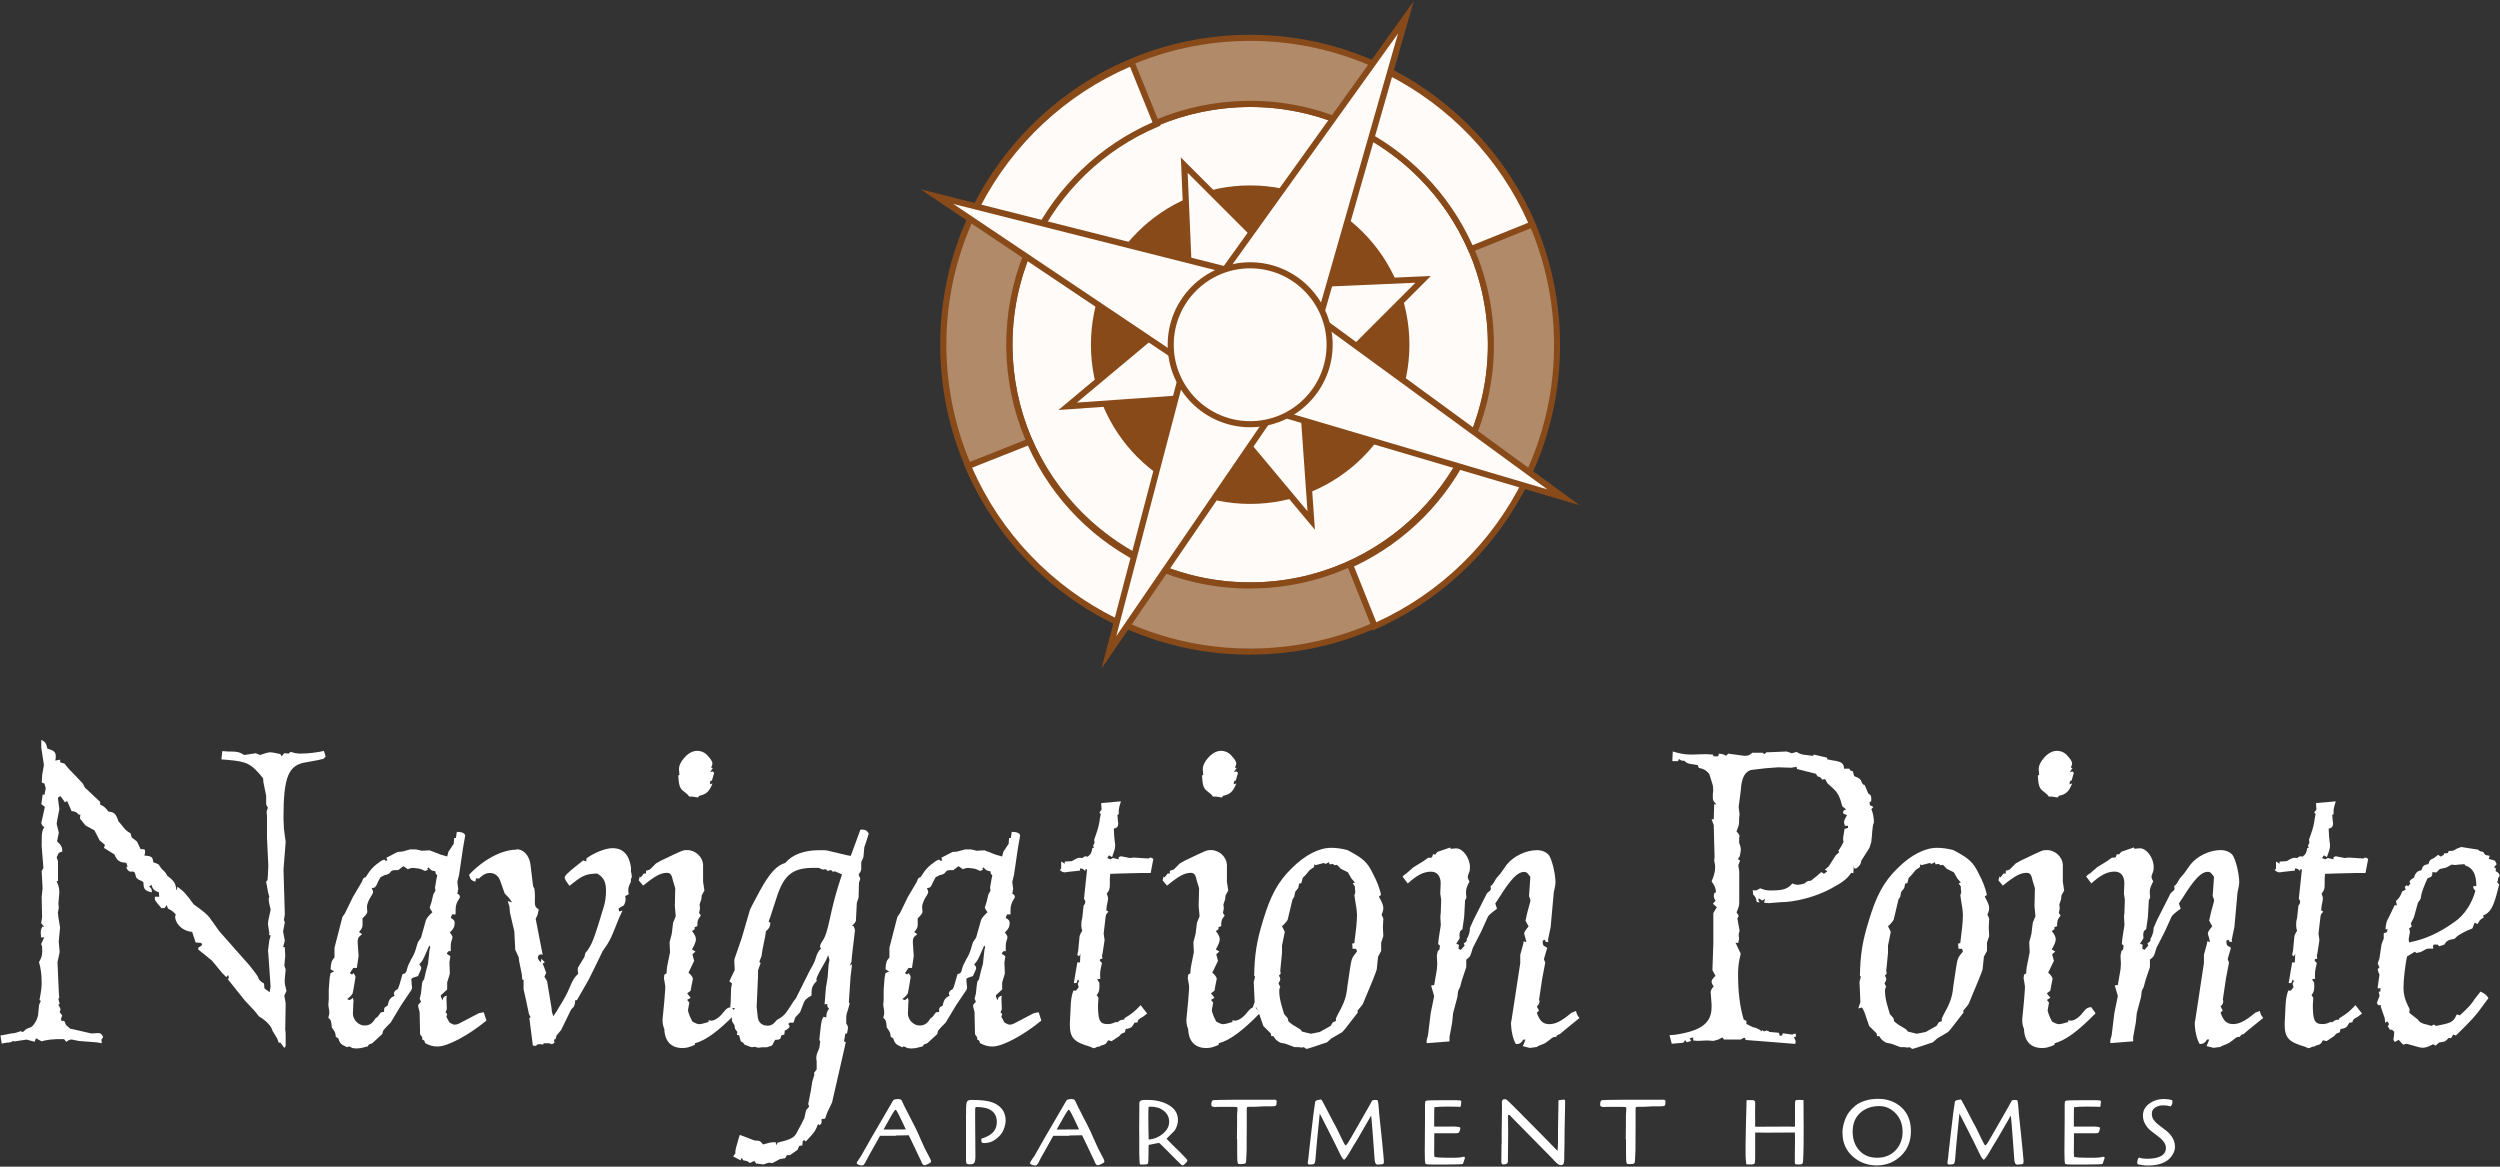 <?xml version="1.0" encoding="UTF-8"?>
<svg id="logos" xmlns="http://www.w3.org/2000/svg" viewBox="0 0 300 140">
  <rect x="0" y="0" width="300" height="140" fill="#333333" stroke="none"/>
  <defs>
    <style>
      .cls-1 {
        fill: #fffbf8;
      }

      .cls-1, .cls-2, .cls-3, .cls-4 {
        stroke-width: 0px;
      }

      .cls-2 {
        fill: #894a1a;
      }

      .cls-3 {
        fill: #b18a69;
      }

      .cls-4 {
        fill: #fff;
      }
    </style>
  </defs>
  <g>
    <g>
      <path class="cls-4" d="M0,124.27l.63-.11.79-.16c.11,0,.21.05,1.06-.26l.26.11.42-.37.63-.26c.11-.05.42-.47.58-.79.11-.26.21-.53.21-.74l.11-1.11.21-.47-.16-.11c.21-1.11.26-1.58.26-2.06,0-1-.11-1.79-.32-2.48.37-.63.42-.95.37-1.9l-.11-.26.37-.84-.37.05-.05-.53c0-.37.05-.53.21-.79l.21.05-.37-.47.11-.69-.05-2.43.11-1.06-.11-2.06.21-.37-.21-2.64c.05-.9-.11-1.69.32-2.27-.21-.11-.26-.21-.37-.48l.32-1.42.11-.53-.42-.32.16-1.16.21.05.16-.79-.16-.58-.32-.11.05-.9.21-1.21-.32-2.11v-.9c.47.21.58.37.74,1.05.79.21,1,.42,1,.9,0,.11,0,.32-.05.53l.58-.11v.32l.53.16.42.53c2.06,2.16,1.69,1.69,2,2.32l1.85,1.74v.32c.48.21.63.37,1,.84.68.05.9.26,1.21,1.21.26.16.79,1.16,1.42,1.37l.16.53.63.48.42.9.47.05c.05.05.16.21,0,.74.84.05,1,.16,1.06.79l.63.26.37.53c.53.47.58.63.68.84,1.32.9.95,1.53,1.11,1.74l.11-.42c.74.53,1,.79,1.95,2.11,1.11.79,1.63,1.21,1.9,1.58l1.21,1.69,3.59,4.06c.16.21,1.06,1.32,1.06,1.48s.26.48.68.69l.05.58.63.47.11-.68-.05-.74-.21-3.06-.05-.53.16-1.21.16-.58-.21-.11c.05-.11.05-.21.05-.21l-.16-1v-.11c0-.16.05-.53.16-.95l.16-.74c-.05-.26-.37-1.27-.16-1.53l-.16-.58-.11-.63-.11-.58c0-.05.05-.11.16-.21l.05-.63.05-1.11-.16-3.32v-2.69l-.05-.47.16-.48c-.11-.21-.21-.32-.21-.42v-1l-.32-1.58-.05-.53c-1.42-1.74-1.85-2-4.32-2.21l-.68-.05.11-1,.63.05c1.16,0,1.42.05,2,.42l1.37-.21.53.21c.47-.16.95-.32,1.16-.32.32,0,.53.05,1.27.21l.16.26.32-.37.53.05.21-.21.58.16.47.05c.37,0,1.27,0,2.43-.21l.53-.11.21.69-.26.26c-.11.05-.9.21-2.11.42-2.11.32-2.69,1.79-2.69,6.59v.11l.05,1.27.21,1.58-.26,3.32.16,5.38-.11.68c.05.11.11.21.11.26l-.21,1.11.21,1.11-.21.74.21.05.05,1-.11,1.21.16.42-.11,1.27v.32c0,.11,0,.21.21,1l-.26.58.16.9-.05,3.16.05.47v1.53l-.16.21-.47-.63h-.21l-.16-.47-.58-.95s-.11-.84-1.63-1.74c-.53-.68-.48-.63-1.69-1.9l-2.06-2.58.16-.11-.11-.37-.21.26-.47-.47-1.27-1.53-1.63-1.32v-.21l.48-.32-.11-.26-.68-.05-.42-1.27c-1.74-.16-2.27-1.79-1.95-2.06-.32-.37-.42-.47-.95-.74l-.16-.42-.26.37h-.37c-.84-1-.79-.9-.79-1.37h.53l-.05-.53c-.58-.21-.68-.32-.9-.9l-.26.21c.26.21.32.32.32.58v.11c-.79-.16-1-.37-1-1.11,0-.37-.9-.26-.95-.95-.11-.42-.16-.47-.69-.42-.32-.21-.37-.32-.42-.58h.16l-.16-.48c-.84-.05-1.11-.26-1.42-1l-1.26-.79.11-.37-.63-.53-.63-1.21-1.06-.58-.68-.84.05-.47h-.21c-.26-.32-.37-.37-.84-.42l-.53-1.21-.26.16-.53-.74-.26.11c-.05.11-.05.21-.05.21l.16,1.21v.05c-.21,1-.32,1.69-.32,1.74l.26,1.05s0,.05-.21,1.06c.53.47.63.74.63,1.21l-.42.16-.26.53.16.47v2.37l-.16.05c.26.58.32.84.32,1.37l-.11,1.32.05.47-.11.58.05.53.21,1.27-.16,1.69.11,1.27-.26,1.21.16,3.59.05.69-.11.11.16.58-.16.16c.16.21.26.42.26.58,0,.05-.05.16-.11.26l.32.42-.16.42c0,.05.05.16.11.26l.26-.05c.11.16.16.26.16.32s0,.16.58.63l.74.16c1.42.32,1.74.42,1.9.42l.63-.05h.11c.26,0,.42.11.58.48l-.21.32.05.42-.63-.11-2.11-.16-.79-.16c-.16-.05-.42,0-.74.26l-.26-.32c-1.27-.05-2.27.11-2.69.26l-.68-.37-.16.42c-.84-.21-.95-.26-.95-.26l-1.42.21c0,.05-.11,0-.21-.05q-.26.21-.79.21l-.58.11-.16-1Z"/>
      <path class="cls-4" d="M40.09,116.57l-.42-.26c.05-.84.11-1,.47-1.42v-1.16l.95-3.69.32-.47.95-1.95,1.06-1.79c.16-.42.16-.48.47-.58.58-.95.95-1.32,1.85-1.95l.37-.16.16.16.21-.05-.11-.32,1.32-.69.58-.05.95-.26h.69l.53.11c.05.05.11.05.11.05l1-.05,1.37.53.74.21.16-.58.63-.95.05-.69h.21l.11-.74c.58,0,1,.16,1,.47l-.26,1.48-.47,3.22-.21.84.11.84-.11.58c.26.11.26.16.32.42-.48.74-.53,1.05-.53,1.69v.37h-.42l-.16.42c.37.21.47.32.47.63,0,.42-.16.74-.58,1.11.21.26.32.47.32.58,0,0-.05.26-.16.58-.05.16-.05.32-.05.47v.63c-.26-.05-.37,0-.47.32.21.11.37.21.42.32l-.11.68.05,1.37-.32,1.06v.84l-.63.58c-.11.05-.21.21-.05.42l.11.32c.11-.42.16-.47.53-.58l-.05.26.05,1.37-.16.37.21.21-.11.32.37.69c.26.16.47.26.63.26s.37-.05.48-.11l2.43-1.27.58-.11.32,1c-2.11,1.74-4.64,3.11-5.85,3.11-.58,0-.95-.11-1.53-.42,0-.21-.05-.32-.32-.42v-.26l-.26-.37-.05-2.37v-.26c-.21-.95-.32-.79.16-1.27l-.16-.37.16-.63c.16-1.48.11-1.37.37-1.69l.26-1.11.21-.74.16-1.48c0-.16.05-.32.11-.53l-.11-.21-.21.47c-.58,1.37-.63,1.42-1,1.79.26.37.32.42.11.84l-.26.58-.48.16c-.16.05-.21.05-.32.21l.05.68c0,.05.11.37-.05.63l-1.21,1.79-1.27,2.11c-.9.9-.95.95-1,1.37l-1.21,1.11-.42.16-.11.21-.84.21-.53.05-.47-.05-.42-.21-.21.11c-.74-.32-.9-.47-1.06-1.05l-.32-.21c0-.42-.11-.63-.47-1.11l-.05-.47c-.05-.37-.11-.48-.37-.69l.11-.47v-.32l-.11-.74.05-.68v-1.16l.11-1.42.11-.58.47-.21ZM41.93,120c.11,0,.26-.11.42-.26.05.26.11.47.05.53l-.05,1.37c0,.74.69,1.42,1.37,1.42.58,0,.95-.21,1.32-.84.42-.26.42-.47.68-.74l.37-.05v-.21c0-.26.05-.37.42-.53.16-.74.32-.95.84-1.21-.05-.16-.21-.26.11-.63.32-.26.21.32.84-1.95.42-.11.42-.16.58-.74.05-.21.21-.58.47-1.06.26-.42.42-.79.53-1.16.16-.53.26-.9.32-.95l.32-.47.58-2.06c.11-.32.32-.53.79-1-.21-.26-.32-.48-.32-.58l.21-.63.21-.9.26-.47-.05-.37.16-.95.11-.53c-.21-.16-.21-.21-.21-.47-.47-.05-.58-.16-.84-.47l-.16.11.11.16-.37.16c-.37-.21-.74-.32-1-.32s-.48-.16-1.06.11l-.53-.37-.63.48c-.74-.05-.84.11-.9.21q-.21.32-.69.37l-.53.26c-.11.21-.21.37-.26.48-.32.74-.37.79-.79.84.11.21.16.37.16.47s-.11.32-.32.63c-.26.42-.42.9-.42,1.16l.05.58c0,.16-.16.37-.58.79,0,.9.11,1.06-.42,1.63l.37.26c-.47.37-.53.48-.53,1l.11,1.63-.21,1.42h-.42l-.42.63.26.16.16-.16c.16.16.26.37.26.47l-.21,1.27-.11.58c0,.16-.26.48-.68.79.11.05.21.11.26.11Z"/>
      <path class="cls-4" d="M62.02,101.91c.79,0,1.48.74,1.63,1.79l.32,2.64.16.32c0,.11.11.58.05,1.53,0,.63.11.68.47.95-.11.53-.11.68-.37,1.11l.84,4.32c-.05,0-.16-.05-.21-.05-.21,0-.37.21-.37.37s.11.37.37.58l.05-.42.42.42-.26.16.21.53.21.58-.21.47.32.53.21,1.26.32,1.95.05.47.16.53.37-.53.37-.63c.47-.74.95-1.58,1.26-2.37.42-.95.48-1.06,1-1.58-.05-.21-.11-.63,0-.79l.74-1.21.11-.47c.63-.74.9-1.37,1.48-3.16l.74-2.43c.16-.53.26-1.16.26-1.85,0-1.11-.26-1.63-1.06-2.11-1.27.05-1.69.21-2.79,1.06l-.53.42c-.47-.63-.58-.84-.58-1,0-.21.42-.63,1.63-1.58.16-.11.32-.26.58-.47l.37.11.05-.37c.95-.68,2.27-1.21,3.11-1.21,1.27,0,2,.79,2.22,2.32v.53l.05.16.05.42c0,.11-.11.21-.11.32,0,.16,0,.32-.05.37l-.16.37c-.05.11-.11.26-.11.58l.05.47-.42.21c.05.21.05.32.05.37,0,.21-.05.47-.21.74l-.63.37.05.37.42-.11-.37.79-.79,1.95c-.26.63-.53,1.11-.74,1.42l-.47.68-1,2.06-.68,1.37-1.42,2.48h-.21c0,.32-.05.53-.16.79l-.32.32-1.21,2.48-.53.63c-.05.05-.05.21-.11.42l-.21.11.05.37c-.16.11-.26.16-.32.16l-.32-.11h-.63l-.11.16c-.16-.05-.32-.05-.42-.05-.16,0-.26,0-.42.21l-.37-.05-.42-3.32.16-.05-.21-.42-.32-1.53-.32-1.42v-1.16h-.16l-.05-.63-.32-1.58-.05-.47-.42-.9-.11-2.21-.53-2.27-.05-.69-.21-.68.53.16-.42-.58-.47-.48-.58-1.63c-.21-.53-.69-.84-1.16-.84s-.84.16-1.37.68l-.32-.05-.11.42c-.48-.16-.58-.26-.74-.84,1.74-1.85,3.96-3.01,5.7-3.01Z"/>
      <path class="cls-4" d="M76.78,105.18l.11.11.37-.47h.26v-.32l.47-.16.74-.74.58-.32c2.74-1.32,2.64-1.27,3.16-1.27,1,0,1.85.84,1.9,1.74v2.06l.16,1.05-.32.58-.05.47-.21.63.05.48-.11.53.21.32c-.37.47-.42.63-.42,1.27l-.32.11v.26l-.32.21c.37.47.47.74.47,1s-.16.68-.47,1.21l.42.26-.37.32.21.79-.68,1.42c.32.26.53.58.53.74l-.16.79-.11.63-.42.32.42.53-.42.26.26.32-.16.9c0,.16.11.47.26.84l.26.53c.37.21.63.32.84.32s.58-.11,1.11-.26v-.21l.32.05c.37,0,.95-.37,1.32-.84.53-.68.69-.74,1.11-.79l.53.74c-2.11,2.16-3.64,3.27-4.9,3.59l-.05.21c-.74.32-1.05.37-1.48.37-1.32,0-2.11-.79-2.16-2.27-.16-.37-.21-.74-.21-.95v-.26l.21-2.16.11-1.48v-.32l-.11-.68-.05-.21.05-.47.26-.16.05-.68.37-1.85-.05-1.21.26-1,.16-1.32.32-.79-.11-1.21.05-2.16-.26-.84c-.16-.79-.32-1-.74-1-.74,0-1.42.37-2.85,1.53l-.53-.63.11-.42ZM81.53,92.95l-.05-.58v-.16c0-.32.21-.79.58-1.21.47-.58,1.05-.9,1.58-.9s1,.21,1.37.69c.26.26.48.63.48.79s-.05.32-.16.53l.21.05-.32.47.32-.05.16.16-.26.9-.21.11-.05.37.32-.11c-.37.95-.74,1.32-1.58,1.48l-.16.21-.68-.11h-.37l-.21-.26-.58-.47c-.37-.32-.47-.74-.53-1.79l.16-.11Z"/>
      <path class="cls-4" d="M88.17,116.47l-.05-1.06c0-.16,0-.37.05-.42l.84-2.43.95-3.27c0-.11.47-1,1.21-2.37,1.16-2.11,2-3.06,3.06-3.37.9-1.05,2.32-1.53,4.17-1.53.26,0,.74,0,.9.05l2.21.53.58.11,1.16-3.16c.58,0,.74.05,1,.47l-.21.69-.32.95-.11,1.21-.26.58v.84c0,.16-.11.37-.32.68l.21.47-.16.48-.05,1.79-.21.63-.11,2.16c-.05.16-.21.37-.48.63h.21l.16.47-.37,3.16-.05.63-.21.48.26-.16v.16l-.16,1.32-.21,3.11.11.11-.21.74c-.21.63-.21.74-.21,1v.69c.16.21.21.32.21.53l-.11.63-.21.05-.16.9.21.11-.11.53-1.53,6.7-.58,1.21-.26.74-.42.05v.32c0,.21-.05.26-.26.42l-.16-.16c-.26.68-.37.9-.84,1.42l-.63.68-.21-.16-.16.11-.05.53-.37.05-.21.48-.9.63h-.37l-.21.37-.63.11-.9.48-.48-.05-.58.21-.9-.11-.21-.32-.53.26c-.26-.21-.37-.26-.79-.32l-.21-.32-.11.32-.9-.47.26-.37c0-.47.05-.58.37-1.69l.16-.53,1.79.68c.58,0,.69.05,1,.47l.79-.21.32-.05h.42l.05.37.16-.32c1.53-.37,2-.58,2.32-1.21l.53-1,.37-.74.21-.95.37-.42-.11-.32.32-1.63.16-1.05.26-.84-.05-.21.32-.42v-.95l-.05-.42c0-.21.05-.42.11-.58l.26-.63.11-.79-.11-.16.05-.53c.21-1.9.21-1.85.47-2.27l.32.11c0-.53.05-.63.32-1.11-.16-.11-.21-.21-.21-.42v-.11l-.32.05.16-2,.21-1.27.11-1.48.11-.58-.16-.58c-.16.42-.32.74-.42.9-.58,1-.95,1.69-1,2l.05.21c-.58.58-.63.84-.63,1.74-.58.32-.84.53-1,1.05l-.37.95-.58.63-.21.63h-.47l-.16.16c.11.11.16.21.16.26,0,.16-.21.37-.58.53l-.05.47-.37.11c-.05.42-.16.53-.74.53l-.37.68-.63.21h-.58c-.26.05-.47.05-.47.05-.05,0-.21-.05-.37-.11-.11,0-.21.05-.32.05-.16,0-.26-.05-.95-.32-.11-.21-.16-.26-.42-.37l-.21-.74-.26-.05.05-.37c-.21-.21-.32-.42-.32-.58v-.16l-.32-.53-.05-1.11.42-.47h-.32c-.16,0-.26-.05-.26-.21l.05-.37.05-1.79.11-.58-.32-.26.63-1.32ZM95.19,120.21l.32-.42,1.58-3.16c.42-.74.69-1.27.74-1.48q.26-.95.68-1.32c-.05-.11-.11-.21-.11-.26,0-.16.16-.47.42-.84.26-.42.48-1.21.69-2.16.47-2.21.84-3.59,1.53-5.64l-.84-.37-.26.05-.21-.21-.42.11-.21-.21c-.16,0-.26.05-.32.05-.11,0-.32-.11-.53-.21h-.63c-2.48,0-3.53.84-4.38,3.43l-.84,2.58s-.11.21-.16.47l.21.11c-.05.53-.16.69-.53,1l-.11.69-.32,1.58-.11.74c-.05.16-.16.37-.26.68l.16.16c-.16.37-.26.69-.32.9v.74l-.16,3.59.11,1.06c.05.79.47,1.21,1.21,1.21.42,0,.69-.16,1.11-.69.84-.47,1-.63,1.95-2.16Z"/>
      <path class="cls-4" d="M106.68,116.57l-.42-.26c.05-.84.11-1,.47-1.42v-1.16l.95-3.69.32-.47.95-1.95,1.06-1.79c.16-.42.16-.48.47-.58.58-.95.95-1.32,1.85-1.95l.37-.16.16.16.21-.05-.11-.32,1.32-.69.58-.05.95-.26h.69l.53.11c.05.05.11.05.11.05l1-.05,1.37.53.74.21.16-.58.63-.95.05-.69h.21l.11-.74c.58,0,1,.16,1,.47l-.26,1.48-.47,3.22-.21.84.11.84-.11.58c.26.11.26.16.32.42-.47.74-.53,1.05-.53,1.69v.37h-.42l-.16.42c.37.21.48.32.48.63,0,.42-.16.74-.58,1.11.21.26.32.47.32.58,0,0-.05.26-.16.58-.05.16-.05.32-.05.47v.63c-.26-.05-.37,0-.47.32.21.11.37.21.42.32l-.11.68.05,1.37-.32,1.06v.84l-.63.58c-.11.05-.21.21-.05.42l.11.32c.11-.42.16-.47.53-.58l-.05.26.05,1.37-.16.37.21.21-.11.32.37.69c.26.16.48.26.63.26s.37-.05.47-.11l2.43-1.27.58-.11.32,1c-2.11,1.74-4.64,3.11-5.85,3.11-.58,0-.95-.11-1.53-.42,0-.21-.05-.32-.32-.42v-.26l-.26-.37-.05-2.37v-.26c-.21-.95-.32-.79.16-1.27l-.16-.37.16-.63c.16-1.48.11-1.37.37-1.69l.26-1.11.21-.74.16-1.48c0-.16.05-.32.11-.53l-.11-.21-.21.47c-.58,1.37-.63,1.42-1,1.79.26.37.32.42.11.84l-.26.58-.47.16c-.16.05-.21.05-.32.21l.05.68c0,.05.11.37-.05.63l-1.21,1.79-1.27,2.11c-.9.9-.95.95-1,1.37l-1.21,1.11-.42.16-.11.21-.84.21-.53.05-.48-.05-.42-.21-.21.11c-.74-.32-.9-.47-1.06-1.05l-.32-.21c0-.42-.11-.63-.47-1.11l-.05-.47c-.05-.37-.11-.48-.37-.69l.11-.47v-.32l-.11-.74.05-.68v-1.16l.11-1.42.11-.58.47-.21ZM108.53,120c.11,0,.26-.11.42-.26.05.26.11.47.05.53l-.05,1.37c0,.74.69,1.42,1.37,1.42.58,0,.95-.21,1.32-.84.42-.26.42-.47.68-.74l.37-.05v-.21c0-.26.05-.37.42-.53.16-.74.32-.95.84-1.21-.05-.16-.21-.26.11-.63.32-.26.21.32.84-1.95.42-.11.42-.16.58-.74.05-.21.21-.58.48-1.06.26-.42.42-.79.53-1.16.16-.53.26-.9.32-.95l.32-.47.58-2.06c.11-.32.32-.53.79-1-.21-.26-.32-.48-.32-.58l.21-.63.21-.9.26-.47-.05-.37.16-.95.11-.53c-.21-.16-.21-.21-.21-.47-.47-.05-.58-.16-.84-.47l-.16.11.11.16-.37.16c-.37-.21-.74-.32-1-.32s-.47-.16-1.06.11l-.53-.37-.63.48c-.74-.05-.84.11-.9.21q-.21.32-.68.37l-.53.26c-.11.21-.21.37-.26.48-.32.74-.37.79-.79.84.11.21.16.37.16.47s-.11.32-.32.63c-.26.42-.42.9-.42,1.16l.05.58c0,.16-.16.37-.58.79,0,.9.11,1.06-.42,1.63l.37.26c-.47.37-.53.48-.53,1l.11,1.63-.21,1.42h-.42l-.42.63.26.16.16-.16c.16.16.26.37.26.47l-.21,1.27-.11.58c0,.16-.26.48-.68.79.11.05.21.11.26.11Z"/>
      <path class="cls-4" d="M127.35,103.39l.42.26v-.26l.84-.05c.69-.37.74-.47,1.27-.37.16-.16.32-.21.42-.21.05,0,.11,0,.21.05.42-.32.47-.47.58-1.06h.21c-.11-.11-.11-.21-.11-.26s.05-.21.16-.32l-.05-.42c.37-1,.53-1.53.63-2.11l.05-.37.11-.58-.16-.21.26-.32-.05-.79,2.37-.21c-.16.47-.26.9-.26,1.16v.37l-.16.11.05.63.05.37c0,.37-.16.58-.53.63.05,1.48.16,1.69.16,2,0,.37-.05.53-.37,1.42l-.37-.21-.21.32.37.16.32-.16.68.16v-.26l.26-.11.84.16.21.05.53-.05,1.74.11c.11-.05.16-.11.21-.11.11,0,.21.05.37.16l-.32,1.69h-1.11l-2.21.05-1.53.05c-.05.32-.05.58-.05.68v.58c0,.53-.05.74-.37,1.11.11.26.16.48.16.58s-.05.42-.16.9l-.05.53.26.16c-.32.32-.32.37-.37.84l-.21,1.79.11.79-.26,1.69c-.05.05-.05.11-.05.16l.05.37-.26.05-.05.21.26.26c-.21.9-.26,1.11-.21,1.9l-.37.05.26.42c.05.74,0,1.11-.32,1.48l.21.32c0,.37-.05.74-.05.84,0,1.9.21,2.32,1.16,2.32.32,0,.53-.05,1-.26l.16.05c.32-.26.42-.32.84-.32v-.16c.95-.58,1.21-.79,1.95-1.58l.79,1-.47.37c-.58.32-.63.37-.68.69l-.37.05-.26.42c-.16.21-.53.32-.79.32l-.11.42c-.37.11-.47.16-.63.42l-.95.63-.42-.11c-.26.47-.37.53-.84.63l-.16.11-.32.05c-.16.11-.32.16-.37.16s-.16,0-.32-.11l-.11-.05c-2-.58-2.48-1.05-2.48-2.74l.11-2.27q.05-1.05.32-1.74h.32l.32-.42c-.05-.16-.11-.26-.11-.37,0-.05.05-.21.16-.37l-.16-.16-.16.42h-.32l.42-2.48h.32l.05-1.05-.16.32-.21-.16.11-.58.16-1.69c0-.05.11-.32.32-.63-.11-.32-.11-.58-.11-.74s0-.42.11-.79l.16-1.48c.16-.21.21-.37.21-.47s-.05-.21-.16-.37l.37-3.53h-.21v.21c-.26-.26-.37-.32-.63-.32v.26l-1.48.16c-.21.05-.32.05-.42.05-.05,0-.16-.05-.21-.05l-.32-.21.16-.21v-.84Z"/>
      <path class="cls-4" d="M139.64,105.18l.11.11.37-.47h.26v-.32l.47-.16.74-.74.58-.32c2.74-1.32,2.64-1.27,3.16-1.27,1,0,1.85.84,1.9,1.74v2.06l.16,1.05-.32.58-.05.47-.21.63.05.48-.11.53.21.32c-.37.47-.42.63-.42,1.27l-.32.11v.26l-.32.21c.37.47.47.74.47,1s-.16.68-.47,1.21l.42.26-.37.32.21.79-.68,1.42c.32.26.53.58.53.74l-.16.79-.11.63-.42.32.42.53-.42.26.26.32-.16.9c0,.16.11.47.26.84l.26.53c.37.21.63.32.84.32s.58-.11,1.11-.26v-.21l.32.05c.37,0,.95-.37,1.32-.84.53-.68.69-.74,1.11-.79l.53.74c-2.11,2.16-3.64,3.27-4.9,3.59l-.05.21c-.74.32-1.05.37-1.48.37-1.32,0-2.11-.79-2.16-2.27-.16-.37-.21-.74-.21-.95v-.26l.21-2.16.11-1.48v-.32l-.11-.68-.05-.21.05-.47.26-.16.05-.68.37-1.85-.05-1.21.26-1,.16-1.32.32-.79-.11-1.21.05-2.16-.26-.84c-.16-.79-.32-1-.74-1-.74,0-1.42.37-2.85,1.53l-.53-.63.11-.42ZM144.39,92.95l-.05-.58v-.16c0-.32.21-.79.58-1.21.48-.58,1.06-.9,1.58-.9s1,.21,1.37.69c.26.26.48.63.48.79s-.05.32-.16.53l.21.05-.32.47.32-.05.16.16-.26.9-.21.11-.05.37.32-.11c-.37.95-.74,1.32-1.58,1.48l-.16.21-.69-.11h-.37l-.21-.26-.58-.47c-.37-.32-.47-.74-.53-1.79l.16-.11Z"/>
      <path class="cls-4" d="M150.56,120.31l-.11-2.48.16-.63-.11-.11c.05-2.43.26-4.01,1.05-6.59.9-3,1.79-4.69,3.48-6.33,1.58-1.58,3.27-2.43,4.69-2.43.53,0,1.11.05,1.95.26l.21.11c1.69.9,2.22,1.37,2.85,2.69.53,1,.79,1.69,1,2.58l-.26.21c.42.79.53,1.05.53,1.42,0,.16-.05.42-.21.74l.21.47-.05,1.06.05,1.05-.26.79v1l-.37.68-.16,1.53c-.05.16-.21.63-.47,1.27l-1.16,2.79c-.05.16-.32.48-.69.9l.05.21-.37.47c-.84,1.11-1.42,1.85-1.53,1.9l-1.27.74-.53.47-1.9.63-.53.16c-.11,0-.16-.11-.37-.21l-.26.05c-.21-.05-.32-.05-.42-.05h-.42l-1.11-.42-.58-.11c-.48-.26-.58-.37-.84-.79h-.26l-.05-.32-.9-.9-.58-1.69-.26-.53-.47.11.26-.74ZM153.62,118.47c-.11.11-.11.42-.11.47,0,.53.11,1.16.32,1.85l.26.9.42.47.11.42.47.37.95.58.21.26,1.06.26,1.05-.21.21-.11,1.11-.63.26-.42.37-.16v-.32l.26-.53c.79-1.42,1-2.11,1.11-3.27l.32-2.16c.21-1.32.21-1.27.84-2.06l-.11-.32h-.42l-.05-.63.26-.05c.16-1.21.32-2.53.32-3.43,0-.21-.05-.42-.05-.63-.16-.95-.26-1.69-.26-1.69l.11-.37-.05-.42v-.26l-.26-.37.26-.11-.42-.48-.42-.74-.84-.42-.47-.48-.32.05-.16-.16-.42.05-.05-.26-.42.21-.21-.11-1,.26-.16-.11v.32l-.53.37-.48.58-.37.37-.16.63-.26.05-.11.53-.37.47-.11.58-.21.32-.58,2.43c-.05.11-.26.42-.68.79.21.42.37.68.32.74l-.32,1.58v.9l-.21,2.11.05.37-.21.21c.11.21.16.32.16.48,0,.11-.11.26-.21.47l.21.42Z"/>
      <path class="cls-4" d="M168.7,104.87l.48-.42.42-.37,1.21-.74.58-.42c.42.05.47,0,.58-.42l.26.05.26-.32,1.21-.42.32-.11.05.16.58-.05h.11c.79,0,1.63,1.16,1.63,2.22,0,.21,0,.37-.05.53-.16.37-.21.63-.21.63,0,.16.05.32.21.58-.32.63-.42.9-.42,1.32v.05l.05.58-.16.32-.11,2-.21,1.48c-.26.16-.42.32-.32,1.06l-.42.68.32.11-.05.47.26.16.48-.53-.11-.26c.26-.16.37-.26.37-.42v-.16l.11-.16c.21-.48.26-.74.26-1.11l.42-.95,1.63-3.22.42-.37.05-.21-.05-.26c.11-.16.16.05.69-.95l.47-.53.79-1.11c.79-1,2.27-1.74,3.64-1.74.68,0,1.32.32,1.53.79.37.74.68,2.21.68,3.11l-.05.42-.16.79-.37,4.11-.32,1.53.05.26h-.32l-.11-.26-.26.11c0,.53.05.63.47.79.05.11.11.16.05.16l-.37,1.27.16.42-.37,1.95-.37,2.48c.05.16.05.21.05.26,0,.16-.11.37-.32.58l.26.48-.26.26c.32.95.74,1.37,1.48,1.37s1.42-.32,2.69-1.37l.53-.21c.11.42.16.53.42.84l-1.69,1.37-.69.58c-.26.05-.32.11-.42.32-.32,0-.37,0-.74.32l-.58.42c-.26.16-.9.32-1,.47l-.84.11-.84-.21.32-.79h-.26c-.26.42-.47.53-.74.53h-.16c-.37-.63-.58-1.69-.58-2.58l.05-.21,1.06-6.91v-1l.26-.95c.05-.16.11-.37.16-.68l.32.11-.16-.63c-.05-.16-.11-.32-.11-.42,0-.16.21-.47.53-.84l-.37-.69.21-.95.37-1.37v-.21l-.16-.42.16-2.27c0-.05-.11-.21-.26-.37-.11-.16-.26-.26-.47-.26-.79,0-1.58.79-3.06,3.16l-.42.63.21.63c-.74.53-1.06.84-1.11,1l-.79,1.74-1,1.95c-.32,1.06-.26,1-.79,1.42v.9l-.53,1.58-.21.79c-.05.16-.21.32-.26.63l-.05.53-.53,2-.11,1.11-.32,1.74v.53l-2.74.21v-.37l.16-.58.32-2.64.42-2.06-.37-1.27.37-.05.32-1.85.05-.69-.05-1,.11-.53.21-.21.05-.47-.21-.16.05-.58.26-1.69v-.16l-.05-.84.05-.53.05-1.53-.11-.74.05-1.21c0-.9-.42-1.42-1.16-1.42-.9,0-1.69.42-2.79,1.42l-.63-.84.37-.32Z"/>
    </g>
    <g>
      <path class="cls-4" d="M200.38,124.22l.63-.05c3.16-.47,4.38-1.42,4.38-3.32v-.32l-.11-1.48c0-.16.11-.42.37-.68-.21-.26-.26-.47-.26-.58,0-.16.16-.42.47-.69l-.37-.68.11-3.22v-3.64l.42-.69-.47-.42.32-.37c-.16-.21-.21-.42-.21-.53s0-.21.05-.37l.21-.11c-.05-.53-.11-.68-.53-1.32.53-1.11.42-1.85.42-1.95l-.11-.53.05-.42-.05-1.79-.05-2.06-.26-.69h.26l.05-1.79h.26c-.32-.32-.42-.53-.42-.74v-.48l.05-.47-.05-.58-.42-1.37c-.42-.47-.58-.58-1.27-.74l-.11-.32-.63-.11q-.68-.05-1-.42h-.16c-.16,0-.26-.05-.48-.21l-.11.26h-.68l.05-1.16c.9.26,1.42.37,2.27.37l1.74-.05.79.05.11.21h.53l.11-.32c.42.05.53.05.84.26l.26-.26,1.95.26c.47,0,.58-.05.95-.37h1.21l.26.16.21-.21,1.32-.05,1.11-.05.63.21.58-.16c.58.42,1.05.32,1.95.48l.11-.16,1.58.37.05.21.58.11c1.11.16,1.37.32,1.42,1h.63c.11.26.16.26.42.32l.16.58c.63.21.79.42.84.58.16.37.16.42.42.48l.42,1c.32.21.37.32.37.58v.37l-.21.11.05.37.42.21-.26.26c0-.05.32.63.32,1.63-.21.26-.21,1.63-.32,2.32l-.21.68-1,1.58c0,.32-.16.58-.58.9h-.26l-.05-.32-.05.9-.26-.05c-.48.74-1.06,1.16-2.43,1.9-1.85,1-4.32,1.63-6.12,1.63l-1.32.11-.58-.05.11-.47-.32.21-.42-.26c-.05.05-.05.16-.05.16,0,.11.05.21.16.32l-.37-.05c-.05-.42-.11-.58-.42-.9l-.05-.53c.16.05.26.05.32.05.11,0,.32-.11.58-.26.53.21.79.26,1.21.26,1.53,0,2.06-.16,2.64-.84.26.11.53.16.63.16.21,0,.47-.05.84-.16.26-.26.37-.32.74-.32l.79-.63.48-.42.32.21.42-.32-.32-.16.47-.42.84-1.32.42-.37-.11-.16.37-.58.26-.53c-.16-.37.05-.84.11-1.53l.42-.11v-.26h-.37l-.11-.37c0-.21.11-.53.37-.9l-.47-.21v-.16c0-.16.11-.26.37-.32l-.47-.37c-.26-1.05-.53-1.63-1.06-2.11l-.74-.68-.26-.48-.37.05c-.16-.26-.21-.32-.53-.37l-.21-.32-2.27-.58-.05-.26-.63.11-1.58-.05-1.48.11-1.79.21c-.63.21-1,.74-1.16,1.85l-.05.58-.26,2,.11.9-.05.42c-.05.63.11.63-.32,1.63.21.21.37.42.37.58l-.05.16v.63c.37.84.11,1.21.11,1.42,0,.16-.11.32-.26.53l.26.16-.21.58.11.74v3.69c0,.32-.05.63-.32,1.21l.26.42-.16.32.26,1.48-.11.42.05.58-.11.47-.32-.05.37.79.26.53c-.26,1.05-.32,1.69-.32,2.48,0,2.11.21,3.9.68,5.43l.32.16v.37l.74.37.42.11.53.26.05.16.21-.16.16.16.26-.11.26.05.11.11,1.16.11.11.37.26-.05.11-.26,1.16.16c.11-.11.16-.11.26-.11h.11l.05.32-.26.11c.11.21.21.42.21.53l-.05.26-5.96-.47c-.05-.16.05-.47-.58-.05h-2l-.21-.26-.48.26-.58.16-.74-.05-1.16.05-.53-.05v-.37l-.42.11.16.32-.53.16-.16-.26-.26.32-1.37.11-.26-1Z"/>
      <path class="cls-4" d="M223.25,120.31l-.11-2.48.16-.63-.11-.11c.05-2.43.26-4.01,1.06-6.59.9-3,1.79-4.69,3.48-6.33,1.58-1.58,3.27-2.43,4.69-2.43.53,0,1.11.05,1.95.26l.21.11c1.69.9,2.21,1.37,2.85,2.69.53,1,.79,1.69,1,2.58l-.26.21c.42.79.53,1.05.53,1.42,0,.16-.05.42-.21.74l.21.47-.05,1.06.05,1.05-.26.79v1l-.37.68-.16,1.53c-.05.16-.21.63-.48,1.27l-1.16,2.79c-.05.16-.32.48-.69.9l.05.21-.37.47c-.84,1.11-1.42,1.85-1.53,1.9l-1.26.74-.53.47-1.9.63-.53.16c-.11,0-.16-.11-.37-.21l-.26.05c-.21-.05-.32-.05-.42-.05h-.42l-1.11-.42-.58-.11c-.47-.26-.58-.37-.84-.79h-.26l-.05-.32-.9-.9-.58-1.69-.26-.53-.47.11.26-.74ZM226.31,118.47c-.11.11-.11.42-.11.47,0,.53.11,1.16.32,1.85l.26.9.42.47.11.42.48.37.95.58.21.26,1.06.26,1.06-.21.21-.11,1.11-.63.26-.42.37-.16v-.32l.26-.53c.79-1.42,1-2.11,1.11-3.27l.32-2.16c.21-1.32.21-1.27.84-2.06l-.11-.32h-.42l-.05-.63.26-.05c.16-1.21.32-2.53.32-3.43,0-.21-.05-.42-.05-.63-.16-.95-.26-1.69-.26-1.69l.11-.37-.05-.42v-.26l-.26-.37.26-.11-.42-.48-.42-.74-.84-.42-.47-.48-.32.05-.16-.16-.42.05-.05-.26-.42.21-.21-.11-1,.26-.16-.11v.32l-.53.37-.47.58-.37.37-.16.63-.26.05-.11.53-.37.47-.11.58-.21.32-.58,2.43c-.05.11-.26.42-.68.79.21.42.37.68.32.74l-.32,1.58v.9l-.21,2.11.05.37-.21.21c.11.21.16.32.16.48,0,.11-.11.26-.21.47l.21.42Z"/>
      <path class="cls-4" d="M239.95,105.18l.11.11.37-.47h.26v-.32l.47-.16.74-.74.58-.32c2.74-1.32,2.64-1.27,3.16-1.27,1,0,1.85.84,1.9,1.74v2.06l.16,1.05-.32.58-.05.47-.21.63.05.48-.11.53.21.32c-.37.47-.42.63-.42,1.27l-.32.11v.26l-.32.21c.37.47.48.74.48,1s-.16.68-.48,1.21l.42.26-.37.32.21.79-.69,1.42c.32.26.53.58.53.74l-.16.79-.11.63-.42.32.42.53-.42.26.26.32-.16.9c0,.16.11.47.26.84l.26.53c.37.21.63.32.84.32s.58-.11,1.11-.26v-.21l.32.05c.37,0,.95-.37,1.32-.84.53-.68.68-.74,1.11-.79l.53.74c-2.11,2.16-3.64,3.27-4.9,3.59l-.05.21c-.74.32-1.06.37-1.48.37-1.32,0-2.11-.79-2.16-2.27-.16-.37-.21-.74-.21-.95v-.26l.21-2.16.11-1.48v-.32l-.11-.68-.05-.21.05-.47.26-.16.05-.68.37-1.85-.05-1.21.26-1,.16-1.32.32-.79-.11-1.21.05-2.16-.26-.84c-.16-.79-.32-1-.74-1-.74,0-1.42.37-2.85,1.53l-.53-.63.11-.42ZM244.7,92.95l-.05-.58v-.16c0-.32.21-.79.58-1.21.47-.58,1.05-.9,1.58-.9s1,.21,1.37.69c.26.26.47.63.47.79s-.05.32-.16.53l.21.05-.32.47.32-.05.16.16-.26.9-.21.11-.05.37.32-.11c-.37.95-.74,1.32-1.58,1.48l-.16.21-.69-.11h-.37l-.21-.26-.58-.47c-.37-.32-.48-.74-.53-1.79l.16-.11Z"/>
      <path class="cls-4" d="M250.75,104.86l.48-.42.42-.37,1.21-.74.58-.42c.42.05.47,0,.58-.42l.26.05.26-.32,1.21-.42.32-.11.05.16.58-.05h.11c.79,0,1.63,1.16,1.63,2.22,0,.21,0,.37-.05.53-.16.37-.21.63-.21.63,0,.16.05.32.21.58-.32.63-.42.9-.42,1.32v.05l.05.58-.16.32-.11,2-.21,1.48c-.26.16-.42.32-.32,1.06l-.42.68.32.11-.05.47.26.16.47-.53-.11-.26c.26-.16.37-.26.37-.42v-.16l.11-.16c.21-.48.26-.74.26-1.11l.42-.95,1.63-3.22.42-.37.05-.21-.05-.26c.11-.16.16.05.69-.95l.47-.53.79-1.11c.79-1,2.27-1.74,3.64-1.74.68,0,1.32.32,1.53.79.37.74.69,2.21.69,3.11l-.05.42-.16.79-.37,4.11-.32,1.53.05.26h-.32l-.11-.26-.26.11c0,.53.05.63.47.79.05.11.11.16.05.16l-.37,1.27.16.42-.37,1.95-.37,2.48c.05.16.05.21.05.26,0,.16-.11.37-.32.58l.26.48-.26.26c.32.95.74,1.37,1.48,1.37s1.43-.32,2.69-1.37l.53-.21c.11.42.16.53.42.84l-1.69,1.37-.69.58c-.26.05-.32.11-.42.32-.32,0-.37,0-.74.32l-.58.42c-.26.16-.9.32-1,.47l-.84.11-.84-.21.32-.79h-.26c-.26.42-.48.53-.74.53h-.16c-.37-.63-.58-1.69-.58-2.58l.05-.21,1.05-6.91v-1l.26-.95c.05-.16.11-.37.16-.68l.32.11-.16-.63c-.05-.16-.11-.32-.11-.42,0-.16.21-.47.53-.84l-.37-.69.21-.95.37-1.37v-.21l-.16-.42.16-2.27c0-.05-.11-.21-.26-.37-.11-.16-.26-.26-.47-.26-.79,0-1.58.79-3.06,3.16l-.42.63.21.63c-.74.53-1.06.84-1.11,1l-.79,1.74-1,1.95c-.32,1.06-.26,1-.79,1.42v.9l-.53,1.58-.21.79c-.05.16-.21.32-.26.63l-.05.53-.53,2-.11,1.11-.32,1.74v.53l-2.74.21v-.37l.16-.58.32-2.64.42-2.06-.37-1.27.37-.05.32-1.85.05-.69-.05-1,.11-.53.21-.21.05-.47-.21-.16.05-.58.26-1.69v-.16l-.05-.84.05-.53.05-1.53-.11-.74.05-1.21c0-.9-.42-1.42-1.16-1.42-.9,0-1.69.42-2.8,1.42l-.63-.84.37-.32Z"/>
      <path class="cls-4" d="M273.13,103.39l.42.26v-.26l.84-.05c.68-.37.74-.47,1.27-.37.16-.16.32-.21.42-.21.05,0,.11,0,.21.05.42-.32.48-.47.58-1.06h.21c-.11-.11-.11-.21-.11-.26s.05-.21.16-.32l-.05-.42c.37-1,.53-1.53.63-2.11l.05-.37.11-.58-.16-.21.26-.32-.05-.79,2.37-.21c-.16.47-.26.9-.26,1.16v.37l-.16.11.05.63.05.37c0,.37-.16.58-.53.63.05,1.48.16,1.69.16,2,0,.37-.05.53-.37,1.42l-.37-.21-.21.32.37.16.32-.16.68.16v-.26l.26-.11.84.16.21.05.53-.05,1.74.11c.11-.05.16-.11.21-.11.11,0,.21.05.37.16l-.32,1.69h-1.11l-2.21.05-1.53.05c-.05.32-.05.58-.05.68v.58c0,.53-.05.74-.37,1.11.11.26.16.48.16.58s-.05.42-.16.9l-.05.53.26.16c-.32.32-.32.37-.37.84l-.21,1.79.11.79-.26,1.69c-.05.05-.05.11-.05.16l.05.37-.26.05-.05.21.26.26c-.21.9-.26,1.11-.21,1.9l-.37.05.26.42c.05.74,0,1.11-.32,1.48l.21.32c0,.37-.05.74-.05.84,0,1.9.21,2.32,1.16,2.32.32,0,.53-.05,1-.26l.16.05c.32-.26.42-.32.84-.32v-.16c.95-.58,1.21-.79,1.95-1.58l.79,1-.47.37c-.58.32-.63.37-.68.69l-.37.05-.26.42c-.16.21-.53.32-.79.32l-.11.42c-.37.11-.47.16-.63.42l-.95.63-.42-.11c-.26.47-.37.53-.84.63l-.16.11-.32.05c-.16.11-.32.16-.37.16s-.16,0-.32-.11l-.11-.05c-2-.58-2.48-1.05-2.48-2.74l.11-2.27q.05-1.05.32-1.74h.32l.32-.42c-.05-.16-.11-.26-.11-.37,0-.05.05-.21.16-.37l-.16-.16-.16.42h-.32l.42-2.48h.32l.05-1.05-.16.32-.21-.16.11-.58.16-1.69c0-.05.11-.32.32-.63-.11-.32-.11-.58-.11-.74s0-.42.11-.79l.16-1.48c.16-.21.21-.37.21-.47s-.05-.21-.16-.37l.37-3.53h-.21v.21c-.26-.26-.37-.32-.63-.32v.26l-1.48.16c-.21.05-.32.05-.42.05-.05,0-.16-.05-.21-.05l-.32-.21.16-.21v-.84Z"/>
      <path class="cls-4" d="M285.55,119.52l-.11-.53h.21v-.42l-.32.05v-.21l.21-1.48-.11-.21-.11-.42.21-.21-.21-.48c.11-.32.21-.53.21-.58l.26-1.74.26-.68v-.63c.37-.05.42-.16.47-.47h-.26c.05-.63.11-.95.37-1.37l.48-1,.26-.53.26.05-.11-.53c.42-.42.53-.58.74-1.16l.42-.21-.11-.32.21-.21.21.11.26-.32c-.05-.11-.11-.16-.11-.21,0-.11.21-.32.53-.48.21-.63.37-.79.9-.9.16-.53.26-.63.84-.74.11-.42.21-.53.69-.74l.47-.37.32.21.37-.21v-.16l.48-.05.11-.26c.32,0,.47,0,.58-.05l.37-.21.53-.21,2.06.32c.16.21.26.21.58.26l.26.37.53.11-.11.37.74.21.21.42-.32.37.21.11v.37c.32.16.42.26.47.58-.21.21-.21.26-.21.58l-.11.11.26.32-.16.63c-.53,2.11-.9,2.74-1.79,3.11l.11.21c-.47.26-.53.37-.74.79l-.37-.16-.26.69-.63.26c-1.06.53-1.11.58-1.53,1-.68.11-.9.16-1.21.68l-.63.21-.16-.21h-.47l-.11.16.05.32c-.42,0-.74,0-.84.05l-.68.37-.53.11-.16-.16-.95.58c-.21.95-.42,2.8-.42,3.69,0,.95.21,1.63.74,2.64l-.05.42,1.06.84q.21.42,1.05.58l.53.16.32-.16.26.16.53-.11c1.32-.26,1.58-.42,1.95-1.27l.37.11c1.05-.95,1.42-1.37,1.74-1.9l.74-.95c.53.26.74.42.95.79l-.74,1c-.68,1-1.37,1.74-3.16,3.48l-.32-.11-.26.42h-.32c-.21.26-.37.37-.48.42l-.63.11c-.05.05-.21.16-.42.37l-.32-.16c-.58.32-.9.42-1.27.42-.21,0-.37-.05-.58-.11-.79-.21-1.27-.37-1.32-.37l-.42.11-.53-.58-.47.26c-.11-.16-.16-.26-.16-.37l.05-.26.05-.58-.26-.26h-.26l-.26-.42.16-.26-.21-.32-.26.16-.05-.53-.47-1.37v-.21h-.32l-.16-.26.32-.84ZM294.57,110.61c1.16-.79,2.11-2.27,2.48-3.74-.21-.16-.26-.26-.26-.53h.37c0-1.42-.42-2.21-1.32-2.48l-.11-.16-.69.05-.42.05-.42-.05-.68.37-.74.16-.42.42-.47-.05c0,.53-.11.58-.58.74l-.26.58c-.42,1.05-.47,1.21-.58,1.9l-.32.47-.48,1.74-.37.74.11.37-.32.21.11.42s-.05.21-.11.58c0,.11-.05.21-.05.32l.05.37c1.95-.37,3.64-1.16,5.48-2.48Z"/>
    </g>
    <g>
      <path class="cls-4" d="M107.52,136.3h-1.92c-.79,1.42-1.23,2.21-1.32,2.36s-.19.33-.28.52c-.21.45-.38.67-.51.67-.32,0-.54-.07-.67-.22,0-.01-.01-.04-.01-.07s.02-.09.07-.17c.05-.08.13-.2.23-.35s.18-.25.21-.31c.88-1.57,1.68-2.96,2.4-4.18.72-1.22,1.13-1.92,1.23-2.11.1-.19.19-.33.26-.43.13-.08.29-.12.46-.12s.29,0,.34.02c.05.01.1.04.13.08.04.04.06.08.08.1.02.03.05.09.08.17.04.08.1.21.18.39.08.18.34.69.78,1.53.44.84.74,1.43.88,1.76.15.33.29.66.43.98.29.67.56,1.22.8,1.64.24.42.36.7.36.83,0,.08-.11.17-.34.28s-.38.16-.47.16c-.15,0-.3-.2-.43-.6l-.21-.42c-.14-.3-.33-.7-.56-1.19-.24-.49-.46-.95-.67-1.39-.17,0-.34.01-.52.01-.17.01-.51.02-1.01.02ZM106.02,135.54h1.2s1.48-.01,1.48-.01c-.07-.15-.16-.33-.26-.55s-.16-.35-.18-.38c-.02-.03-.05-.09-.08-.17-.04-.08-.07-.16-.11-.23-.04-.07-.08-.16-.13-.26s-.09-.2-.14-.28c-.04-.09-.09-.16-.13-.24-.1-.17-.16-.25-.2-.25s-.09.04-.14.12c-.06.08-.13.18-.2.3-.08.12-.15.25-.21.36-.2.37-.31.58-.35.63-.03.05-.07.12-.12.21-.05.09-.11.21-.2.35s-.16.28-.23.41Z"/>
      <path class="cls-4" d="M115.93,133.76v-.85c.01-.38.05-.62.13-.74.08-.12.25-.18.52-.18,1.17,0,2,.1,2.51.3,1.06.41,1.59,1.14,1.59,2.2,0,.23-.05.49-.14.77-.09.29-.19.51-.29.67-.22.33-.52.62-.89.87s-.8.37-1.28.37c-.21,0-.32-.09-.32-.26,0-.1,0-.19.02-.28,1.23-.35,1.84-1,1.84-1.97,0-1.21-.81-1.82-2.43-1.82-.07,0-.12.02-.14.07-.02.05-.03.13-.03.25v1.31l.03,4.28c0,.42-.05.68-.14.8-.09.11-.26.17-.5.17s-.38-.03-.42-.1c-.04-.07-.07-.19-.07-.37v-5.5Z"/>
      <path class="cls-4" d="M128.31,136.3h-1.92c-.79,1.42-1.23,2.21-1.32,2.36-.1.15-.19.33-.28.52-.21.45-.37.67-.51.67-.32,0-.54-.07-.67-.22,0-.01-.01-.04-.01-.07s.02-.09.07-.17c.05-.08.12-.2.23-.35s.18-.25.22-.31c.88-1.57,1.68-2.96,2.4-4.18.72-1.22,1.13-1.92,1.23-2.11.1-.19.19-.33.26-.43.13-.08.29-.12.46-.12s.29,0,.34.02c.05.01.09.04.13.08.04.04.06.08.08.1.02.03.05.09.08.17.04.08.1.21.18.39.08.18.34.69.78,1.53.44.84.74,1.43.88,1.76.15.33.29.66.43.98.29.67.56,1.22.8,1.64.24.42.36.7.36.83,0,.08-.11.17-.34.28-.22.11-.38.16-.47.16-.15,0-.3-.2-.43-.6l-.21-.42c-.14-.3-.33-.7-.56-1.19-.23-.49-.46-.95-.67-1.39-.17,0-.34.01-.52.01-.17.01-.51.02-1.02.02ZM126.81,135.54h1.2s1.48-.01,1.48-.01c-.07-.15-.16-.33-.26-.55s-.16-.35-.18-.38c-.02-.03-.05-.09-.08-.17-.04-.08-.07-.16-.11-.23-.04-.07-.08-.16-.13-.26s-.09-.2-.14-.28c-.04-.09-.09-.16-.13-.24-.1-.17-.16-.25-.2-.25s-.08.04-.14.12c-.06.08-.13.18-.2.3-.08.12-.15.25-.22.36-.2.37-.31.58-.35.63s-.07.12-.12.21c-.05.09-.11.21-.2.35-.09.15-.16.28-.23.41Z"/>
      <path class="cls-4" d="M137.31,139.74h-.36s-.1-.01-.17-.02c-.04-.35-.07-.84-.07-1.48v-1.47s-.01-1.27-.01-1.27c0-.6,0-1.46.02-2.56v-.56c0-.12.05-.22.14-.28s.19-.09.29-.1.2-.01.32-.01h.22c1.05,0,1.93.22,2.62.65.7.43,1.04,1.01,1.04,1.75,0,.47-.14.91-.42,1.31l-.94.94s.23.28.71.74c.75.73,1.19,1.16,1.31,1.3.13.14.21.23.26.28l.11.11c.07.09.11.16.11.21s-.08.16-.23.32-.26.24-.34.24-.16-.06-.27-.17c-.11-.11-.21-.22-.31-.3-.1-.09-.29-.28-.56-.56-.28-.29-.62-.64-1.04-1.05-.42-.42-.64-.62-.67-.62l-1.23.25c-.01.06-.02.44-.02,1.13s-.03,1.07-.09,1.13-.2.09-.43.09ZM137.83,132.82c-.02.12-.03.57-.03,1.35s.02,1.64.04,2.57c.63-.04,1.19-.27,1.7-.69.51-.42.76-.9.76-1.43s-.21-.97-.63-1.31c-.42-.34-.95-.51-1.58-.51-.05,0-.14,0-.25.02Z"/>
      <path class="cls-4" d="M148.43,136.73l.02-1.88v-.82c0-.19,0-.42.03-.67s.02-.42,0-.48c-.03-.04-.31-.06-.85-.06h-1.54s-.07.02-.15.02c-.08,0-.15,0-.2,0s-.11-.01-.17-.03c-.14-.02-.21-.1-.21-.24s.01-.24.03-.32c.02-.08.05-.13.09-.17.04-.04.1-.06.17-.07.07,0,.15,0,.25,0s.25,0,.44-.02c.2-.01.74-.02,1.64-.02h2.22s2.09,0,2.09,0h.46s.17-.01.17-.01c.14,0,.23.04.27.13,0,.03.01.07.01.12,0,.26-.04.42-.11.47-.05.05-.24.08-.55.08h-.52c-.35,0-.65,0-.92.03-.27.02-.69.03-1.26.03-.11,0-.18.02-.2.06s-.03.12-.03.25v2s-.01,1.61-.01,1.61c0,.99,0,1.62-.03,1.91s-.03.48-.03.56c0,.09,0,.14-.01.15,0,.02-.01.05-.02.11s-.03.08-.04.09c-.02.01-.04.03-.07.06-.03.03-.07.04-.12.04s-.1,0-.17.02c-.07,0-.16.01-.29.01s-.21-.01-.24-.04c-.04-.03-.06-.11-.08-.24-.02-.13-.03-.32-.03-.56s0-.44-.01-.58c0-.14,0-.28,0-.41v-1.15Z"/>
      <path class="cls-4" d="M158.43,131.94h.11s.02.02.03.03c.01.02.03.02.03.03,0,0,.02.02.03.04.02.02.02.04.03.05s.01.03.03.06c.15.26.58,1.09,1.3,2.48.24.43.43.78.56,1.07.13.28.26.55.39.81.13.26.24.48.33.66.1.18.16.28.19.28s.06-.02.09-.05.07-.08.11-.13c.04-.06.08-.11.11-.15.03-.05.06-.1.1-.17.04-.07.13-.23.29-.49s.49-.85,1.02-1.78c.53-.93.91-1.6,1.15-2.01l.33-.61c.07-.04.18-.07.35-.07s.28.02.32.07c.05.18.09.47.12.88.03.41.05.68.06.79.01.11.1.94.26,2.47.2,1.94.3,3,.3,3.16s-.03.27-.09.31-.29.07-.69.08c-.22,0-.34-.27-.35-.8,0-.1-.06-.92-.18-2.47-.12-1.55-.19-2.42-.22-2.62-.13.21-.44.74-.93,1.61s-.81,1.4-.95,1.62c-.14.21-.31.5-.52.87-.21.36-.39.66-.54.87s-.25.33-.31.33-.14-.08-.25-.25-.19-.32-.25-.46c-.06-.14-.27-.57-.62-1.28s-.74-1.46-1.14-2.25c-.4-.79-.63-1.22-.66-1.3,0,.04-.05.57-.16,1.58s-.18,1.74-.21,2.16c-.04.42-.09,1.01-.15,1.77-.02.28-.07.45-.14.51-.07.06-.2.1-.38.1-.18,0-.29,0-.33-.02-.04-.02-.06-.07-.06-.15,0-.08,0-.2.03-.35.03-.15.06-.42.09-.79.03-.37.13-1.19.28-2.46s.25-2.05.28-2.33c.03-.28.07-.57.12-.85.05-.28.08-.47.08-.55,0-.09.07-.15.19-.2.12-.05.27-.08.43-.08Z"/>
      <path class="cls-4" d="M175.05,132.81l-1.36-.02c-.75,0-1.27.03-1.57.08-.02.5-.02,1.27-.02,2.32h1.89s.19-.01.19-.01c.71,0,1.06.06,1.06.17s-.03.24-.08.37c-.05.14-.11.22-.18.24-.07.02-.21.03-.42.03h-2.44c0,.2-.01.37-.01.5v.89s-.01.62-.01.62c0,.49.01.75.03.8.04.09.73.13,2.05.13.46,0,.78-.01.98-.03l.46-.09c.11,0,.17.03.17.11s-.03.18-.1.34c-.07.25-.13.39-.15.41-.08.04-.67.07-1.77.07h-2.02c-.4,0-.63-.03-.69-.08-.06-.06-.09-.53-.09-1.42l.03-3.94v-.89s0-.83,0-.83c0-.25.02-.4.07-.44.06-.07.27-.1.64-.1l1.56-.02h1.46c.34.01.54.03.57.07s.06.08.06.11l-.04.27s-.01.08-.01.13,0,.08,0,.1c0,.02-.01.04-.03.07-.02.04-.1.07-.22.07Z"/>
      <path class="cls-4" d="M180.2,137.29v-1.36c.03-1.71.04-2.68.04-2.93s0-.43-.01-.55,0-.2,0-.24.02-.09.04-.16c.04-.1.15-.15.35-.15.1,0,.26.12.49.35.31.29.66.64,1.06,1.05.4.41.66.67.77.78s.78.78,1.99,2.01c1.21,1.23,1.87,1.9,1.97,2.01.04-.29.06-.65.06-1.06v-1.39c.01-.8.03-2,.06-3.62.36-.05.57-.08.63-.08s.1.02.13.05c.03.03.04.12.04.27l-.07,3.45c0,.98-.01,1.95-.04,2.92v.45c-.01.29-.04.49-.09.58s-.17.14-.35.14c-.12,0-.23-.05-.34-.14s-.19-.16-.24-.21-.11-.11-.19-.19c-.07-.08-.13-.14-.15-.17l-1.13-1.15c-1.86-1.9-2.96-3.02-3.31-3.36s-.53-.54-.57-.59-.07-.09-.1-.12c-.07-.07-.14-.11-.21-.11-.04,0-.07.07-.07.21l.02,1.92-.03,3.17v.28c0,.25-.18.38-.53.38-.12,0-.19-.03-.22-.09-.03-.06-.04-.2-.04-.41l.02-1.97Z"/>
      <path class="cls-4" d="M195.09,136.73l.02-1.88v-.82c0-.19,0-.42.03-.67s.02-.42,0-.48c-.03-.04-.31-.06-.85-.06h-1.54s-.07.02-.15.02c-.08,0-.15,0-.2,0s-.11-.01-.17-.03c-.14-.02-.21-.1-.21-.24s.01-.24.03-.32c.02-.08.05-.13.09-.17.04-.04.1-.06.17-.07.07,0,.15,0,.25,0s.25,0,.44-.02c.2-.01.74-.02,1.64-.02h2.22s2.09,0,2.09,0h.46s.17-.01.17-.01c.14,0,.23.04.27.13,0,.03.01.07.01.12,0,.26-.04.42-.11.47-.05.05-.24.08-.55.08h-.52c-.35,0-.65,0-.92.03-.27.02-.69.03-1.26.03-.11,0-.18.02-.2.06s-.03.12-.03.25v2s-.01,1.61-.01,1.61c0,.99,0,1.62-.03,1.91s-.03.48-.03.56c0,.09,0,.14-.01.15,0,.02-.01.05-.02.11s-.03.08-.04.09c-.02.01-.04.03-.07.06-.03.03-.07.04-.12.04s-.1,0-.17.02c-.07,0-.16.01-.29.01s-.21-.01-.24-.04c-.04-.03-.06-.11-.08-.24-.02-.13-.03-.32-.03-.56s0-.44-.01-.58c0-.14,0-.28,0-.41v-1.15Z"/>
      <path class="cls-4" d="M216.1,131.99l.32.02c.01.56.02,1.66.02,3.31s-.01,2.65-.03,3.03c-.02.37-.03.62-.03.76,0,.26-.03.43-.08.51s-.2.12-.46.12-.39-.02-.42-.06c-.03-.04-.04-.14-.04-.3v-.58l.02-2.28c0-.24,0-.45-.01-.62l-3.39.02c-.35,0-.81,0-1.38-.02v3.14c-.01.38-.05.59-.11.63-.06.04-.22.07-.47.07s-.41-.01-.48-.03c-.06-.35-.09-.74-.09-1.17v-1.24c.01-1.13.05-2.89.12-5.28.1,0,.24-.01.42-.01s.3,0,.36.01.12.03.17.07.08.1.08.18v.49s-.01.56-.01.56c0,1.14,0,1.77.01,1.89l4.09-.02.56.02c.06,0,.09,0,.11-.03.01-.02.02-.06.02-.14v-2.52s.01-.1.01-.18,0-.12,0-.15c0-.03.02-.06.04-.1.03-.07.12-.1.26-.1h.36Z"/>
      <path class="cls-4" d="M221.09,135.95c0-.43.08-.88.23-1.35s.34-.84.56-1.13c.22-.29.48-.56.78-.8.3-.25.69-.44,1.16-.59s.99-.22,1.57-.22c1.1,0,2.03.34,2.79,1.03.75.69,1.13,1.64,1.13,2.85s-.4,2.2-1.2,2.96-1.77,1.15-2.9,1.15-2.1-.37-2.9-1.09-1.21-1.66-1.21-2.8ZM223.21,133.56c-.6.55-.89,1.3-.89,2.23s.27,1.69.8,2.27c.53.58,1.25.87,2.15.87s1.63-.3,2.2-.89c.56-.59.84-1.34.84-2.23s-.28-1.64-.83-2.21c-.56-.58-1.21-.87-1.97-.87-.93,0-1.7.28-2.3.83Z"/>
      <path class="cls-4" d="M235.19,131.94h.11s.02.02.03.03c.01.02.03.02.03.03,0,0,.02.02.03.04.02.02.02.04.03.05s.01.03.03.06c.15.26.58,1.09,1.3,2.48.24.43.43.78.56,1.07.13.28.26.55.39.81.13.26.24.48.33.66.1.18.16.28.19.28s.06-.02.09-.05.07-.08.11-.13c.04-.06.08-.11.11-.15.03-.05.06-.1.1-.17.04-.07.13-.23.29-.49s.49-.85,1.02-1.78c.53-.93.91-1.6,1.15-2.01l.33-.61c.07-.04.18-.07.35-.07s.28.02.32.07c.05.18.09.47.12.88.03.41.05.68.06.79.01.11.1.94.26,2.47.2,1.94.3,3,.3,3.16s-.03.27-.09.31-.29.07-.69.08c-.22,0-.34-.27-.35-.8,0-.1-.06-.92-.18-2.47-.12-1.55-.19-2.42-.22-2.62-.13.21-.44.74-.93,1.61s-.81,1.4-.95,1.62c-.14.21-.31.5-.52.87-.21.36-.39.66-.54.87s-.25.33-.31.33-.14-.08-.25-.25-.19-.32-.25-.46c-.06-.14-.27-.57-.62-1.28s-.74-1.46-1.14-2.25c-.4-.79-.63-1.22-.66-1.3,0,.04-.05.57-.16,1.58s-.18,1.74-.21,2.16c-.04.42-.09,1.01-.15,1.77-.02.28-.07.45-.14.51-.07.06-.2.1-.38.1-.18,0-.29,0-.33-.02-.04-.02-.06-.07-.06-.15,0-.08,0-.2.03-.35.03-.15.06-.42.09-.79.03-.37.13-1.19.28-2.46s.25-2.05.28-2.33c.03-.28.07-.57.12-.85.05-.28.08-.47.08-.55,0-.09.07-.15.19-.2.12-.05.27-.08.43-.08Z"/>
      <path class="cls-4" d="M251.81,132.81l-1.36-.02c-.75,0-1.27.03-1.57.08-.02.5-.02,1.27-.02,2.32h1.89s.19-.01.19-.01c.71,0,1.06.06,1.06.17s-.03.24-.08.37c-.05.14-.11.22-.18.24-.07.02-.21.03-.42.03h-2.44c0,.2-.01.37-.01.5v.89s-.01.62-.01.62c0,.49.01.75.03.8.04.09.73.13,2.05.13.46,0,.78-.01.98-.03l.46-.09c.11,0,.17.03.17.11s-.03.18-.1.34c-.07.25-.13.39-.15.41-.08.04-.67.07-1.77.07h-2.02c-.4,0-.63-.03-.69-.08-.06-.06-.09-.53-.09-1.42l.03-3.94v-.89s0-.83,0-.83c0-.25.02-.4.07-.44.06-.07.27-.1.64-.1l1.56-.02h1.46c.34.01.54.03.57.07s.06.08.06.11l-.04.27s-.01.08-.01.13,0,.08,0,.1c0,.02-.01.04-.03.07-.02.04-.1.07-.22.07Z"/>
      <path class="cls-4" d="M260.43,132.76c-.24-.08-.54-.12-.88-.12s-.65.09-.92.26c-.27.17-.41.42-.41.74s.09.6.29.83c.19.24.42.45.7.65.27.2.54.4.81.62.27.22.5.49.69.81s.29.69.29,1.09-.17.81-.51,1.23c-.55.66-1.46.99-2.74.99-.18,0-.33,0-.47-.03-.14-.02-.24-.03-.31-.04s-.15-.02-.23-.03c-.18-.03-.27-.07-.27-.13,0-.39.07-.63.21-.72.3.1.61.14.93.14,1.53,0,2.3-.44,2.3-1.31,0-.46-.32-.92-.97-1.4-.27-.2-.54-.4-.81-.62-.27-.21-.5-.48-.69-.8-.19-.32-.29-.67-.29-1.05,0-.58.25-1.06.76-1.43.5-.37,1.09-.56,1.77-.56.15,0,.34.02.59.05.25.03.38.08.4.13.02.05.03.11.03.18s-.02.16-.07.29c-.04.13-.11.21-.19.25Z"/>
    </g>
  </g>
  <g>
    <g>
      <circle class="cls-1" cx="150.02" cy="41.36" r="28.89"/>
      <path class="cls-2" d="M150.02,70.62c-16.13,0-29.26-13.13-29.26-29.26s13.13-29.26,29.26-29.26,29.26,13.13,29.26,29.26-13.13,29.26-29.26,29.26ZM150.02,12.84c-15.73,0-28.52,12.8-28.52,28.52s12.8,28.52,28.52,28.52,28.52-12.8,28.52-28.52-12.8-28.52-28.52-28.52Z"/>
    </g>
    <g>
      <path class="cls-3" d="M147.86,4.6c-20.3,1.19-35.8,18.61-34.61,38.92s18.61,35.8,38.92,34.61c20.3-1.19,35.8-18.61,34.61-38.92S168.17,3.41,147.86,4.6ZM151.71,70.21c-15.93.93-29.6-11.22-30.53-27.15-.93-15.93,11.22-29.6,27.15-30.53s29.6,11.22,30.53,27.15c.93,15.93-11.22,29.6-27.15,30.53Z"/>
      <path class="cls-2" d="M149.99,78.56c-19.52,0-35.95-15.28-37.1-35.02-1.2-20.47,14.48-38.1,34.95-39.3h0c20.47-1.2,38.1,14.48,39.3,34.95.58,9.92-2.73,19.47-9.34,26.89-6.6,7.42-15.7,11.83-25.62,12.41-.74.04-1.47.06-2.2.06ZM147.89,4.97h0c-20.07,1.18-35.44,18.46-34.26,38.53,1.18,20.07,18.45,35.44,38.53,34.26,9.72-.57,18.64-4.89,25.11-12.17,6.47-7.28,9.72-16.64,9.15-26.36-1.18-20.07-18.45-35.43-38.53-34.26ZM149.98,70.63c-7.17,0-14-2.59-19.41-7.4-5.84-5.19-9.31-12.35-9.77-20.15-.46-7.8,2.15-15.32,7.35-21.16s12.35-9.31,20.15-9.77c16.11-.94,29.98,11.39,30.92,27.5.94,16.11-11.39,29.98-27.5,30.92h0c-.58.03-1.17.05-1.75.05ZM151.69,69.84l.02.37-.02-.37c15.7-.92,27.73-14.44,26.81-30.14-.92-15.7-14.44-27.73-30.14-26.81-7.61.45-14.58,3.83-19.65,9.52-5.06,5.69-7.61,13.02-7.16,20.62.45,7.61,3.83,14.58,9.52,19.65,5.69,5.06,13.02,7.6,20.62,7.16Z"/>
    </g>
    <g>
      <g>
        <path class="cls-1" d="M123.92,29.15c3.01-6.37,8.3-11.49,14.87-14.27l-2.98-7.35c-8.12,3.41-14.7,9.62-18.62,17.36l6.73,4.27Z"/>
        <path class="cls-2" d="M124.07,29.69l-7.37-4.67.15-.3c4-7.9,10.68-14.12,18.81-17.53l.34-.14,3.26,8.03-.33.14c-6.46,2.73-11.67,7.74-14.68,14.09l-.18.38ZM117.66,24.75l6.1,3.87c3.06-6.23,8.2-11.16,14.54-13.94l-2.7-6.67c-7.71,3.33-14.06,9.25-17.94,16.74Z"/>
      </g>
      <g>
        <path class="cls-1" d="M162.12,15.24c6.38,2.94,11.54,8.15,14.39,14.65l7.36-2.96c-3.48-8.08-9.75-14.61-17.54-18.46l-4.22,6.77Z"/>
        <path class="cls-2" d="M176.32,30.36l-.14-.33c-2.8-6.4-7.85-11.53-14.21-14.47l-.38-.17,4.62-7.41.3.15c7.94,3.93,14.23,10.55,17.71,18.64l.15.35-8.04,3.24ZM162.65,15.08c6.24,2.98,11.21,8.05,14.05,14.34l6.68-2.69c-3.4-7.68-9.39-13.97-16.91-17.78l-3.82,6.13Z"/>
      </g>
      <g>
        <path class="cls-1" d="M176.53,53.03c-2.84,6.5-8.01,11.79-14.52,14.75l2.95,7.38c8.09-3.58,14.59-9.97,18.35-17.87l-6.78-4.25Z"/>
        <path class="cls-2" d="M164.76,75.65l-3.22-8.06.32-.15c6.41-2.92,11.5-8.09,14.33-14.56l.17-.39,7.42,4.65-.14.3c-3.83,8.04-10.41,14.45-18.54,18.05l-.35.15ZM162.48,67.97l2.68,6.7c7.7-3.51,13.96-9.61,17.68-17.24l-6.15-3.85c-2.88,6.35-7.91,11.44-14.21,14.4Z"/>
      </g>
      <g>
        <path class="cls-1" d="M138.37,67.91c-6.59-2.92-11.93-8.24-14.83-14.92l-7.37,2.93c3.52,8.26,9.95,14.92,17.94,18.76l4.27-6.77Z"/>
        <path class="cls-2" d="M134.24,75.15l-.3-.14c-8.15-3.92-14.59-10.65-18.12-18.95l-.15-.35,8.06-3.2.14.33c2.86,6.58,8.06,11.81,14.64,14.73l.39.17-4.67,7.41ZM116.65,56.12c3.45,7.87,9.58,14.27,17.32,18.09l3.87-6.13c-6.46-2.97-11.59-8.14-14.49-14.61l-6.69,2.65Z"/>
      </g>
    </g>
    <circle class="cls-2" cx="150.02" cy="41.36" r="19.11"/>
    <g>
      <polygon class="cls-1" points="170.78 33.52 155.35 34.18 155.27 32.97 142.11 19.81 142.83 36.46 128.13 48.75 144.9 47.57 157.35 62.46 156.24 46.77 157.62 46.68 170.78 33.52"/>
      <path class="cls-2" d="M157.79,63.57l-13.06-15.62-17.72,1.25,15.44-12.9-.75-17.41,13.92,13.92.07,1,16.01-.69-13.92,13.92-1.15.08,1.16,16.46ZM145.06,47.19l11.84,14.16-1.05-14.92,1.61-.11,12.39-12.39-14.84.64-.1-1.44-12.39-12.39.68,15.89-13.97,11.68,15.82-1.11Z"/>
    </g>
    <g>
      <polygon class="cls-1" points="158.34 38.29 168.7 2.09 147.01 32.33 112.41 23.58 142.18 43.56 133.06 78.29 152.84 49.4 187.63 59.68 158.34 38.29"/>
      <path class="cls-2" d="M132.17,80.25l9.59-36.53-31.31-21.01,36.41,9.2L169.64.15l-10.87,37.99,30.79,22.49-36.56-10.81-20.83,30.43ZM114.38,24.46l28.22,18.94-8.65,32.94,18.73-27.37.26.08,32.75,9.68-27.78-20.29,9.85-34.41-20.6,28.72-.24-.06-32.54-8.22Z"/>
    </g>
    <g>
      <circle class="cls-1" cx="150.02" cy="41.36" r="9.54"/>
      <path class="cls-2" d="M150.02,51.27c-5.46,0-9.9-4.44-9.9-9.9s4.44-9.9,9.9-9.9,9.9,4.44,9.9,9.9-4.44,9.9-9.9,9.9ZM150.02,32.2c-5.06,0-9.17,4.11-9.17,9.17s4.11,9.17,9.17,9.17,9.17-4.11,9.17-9.17-4.11-9.17-9.17-9.17Z"/>
    </g>
  </g>
</svg>